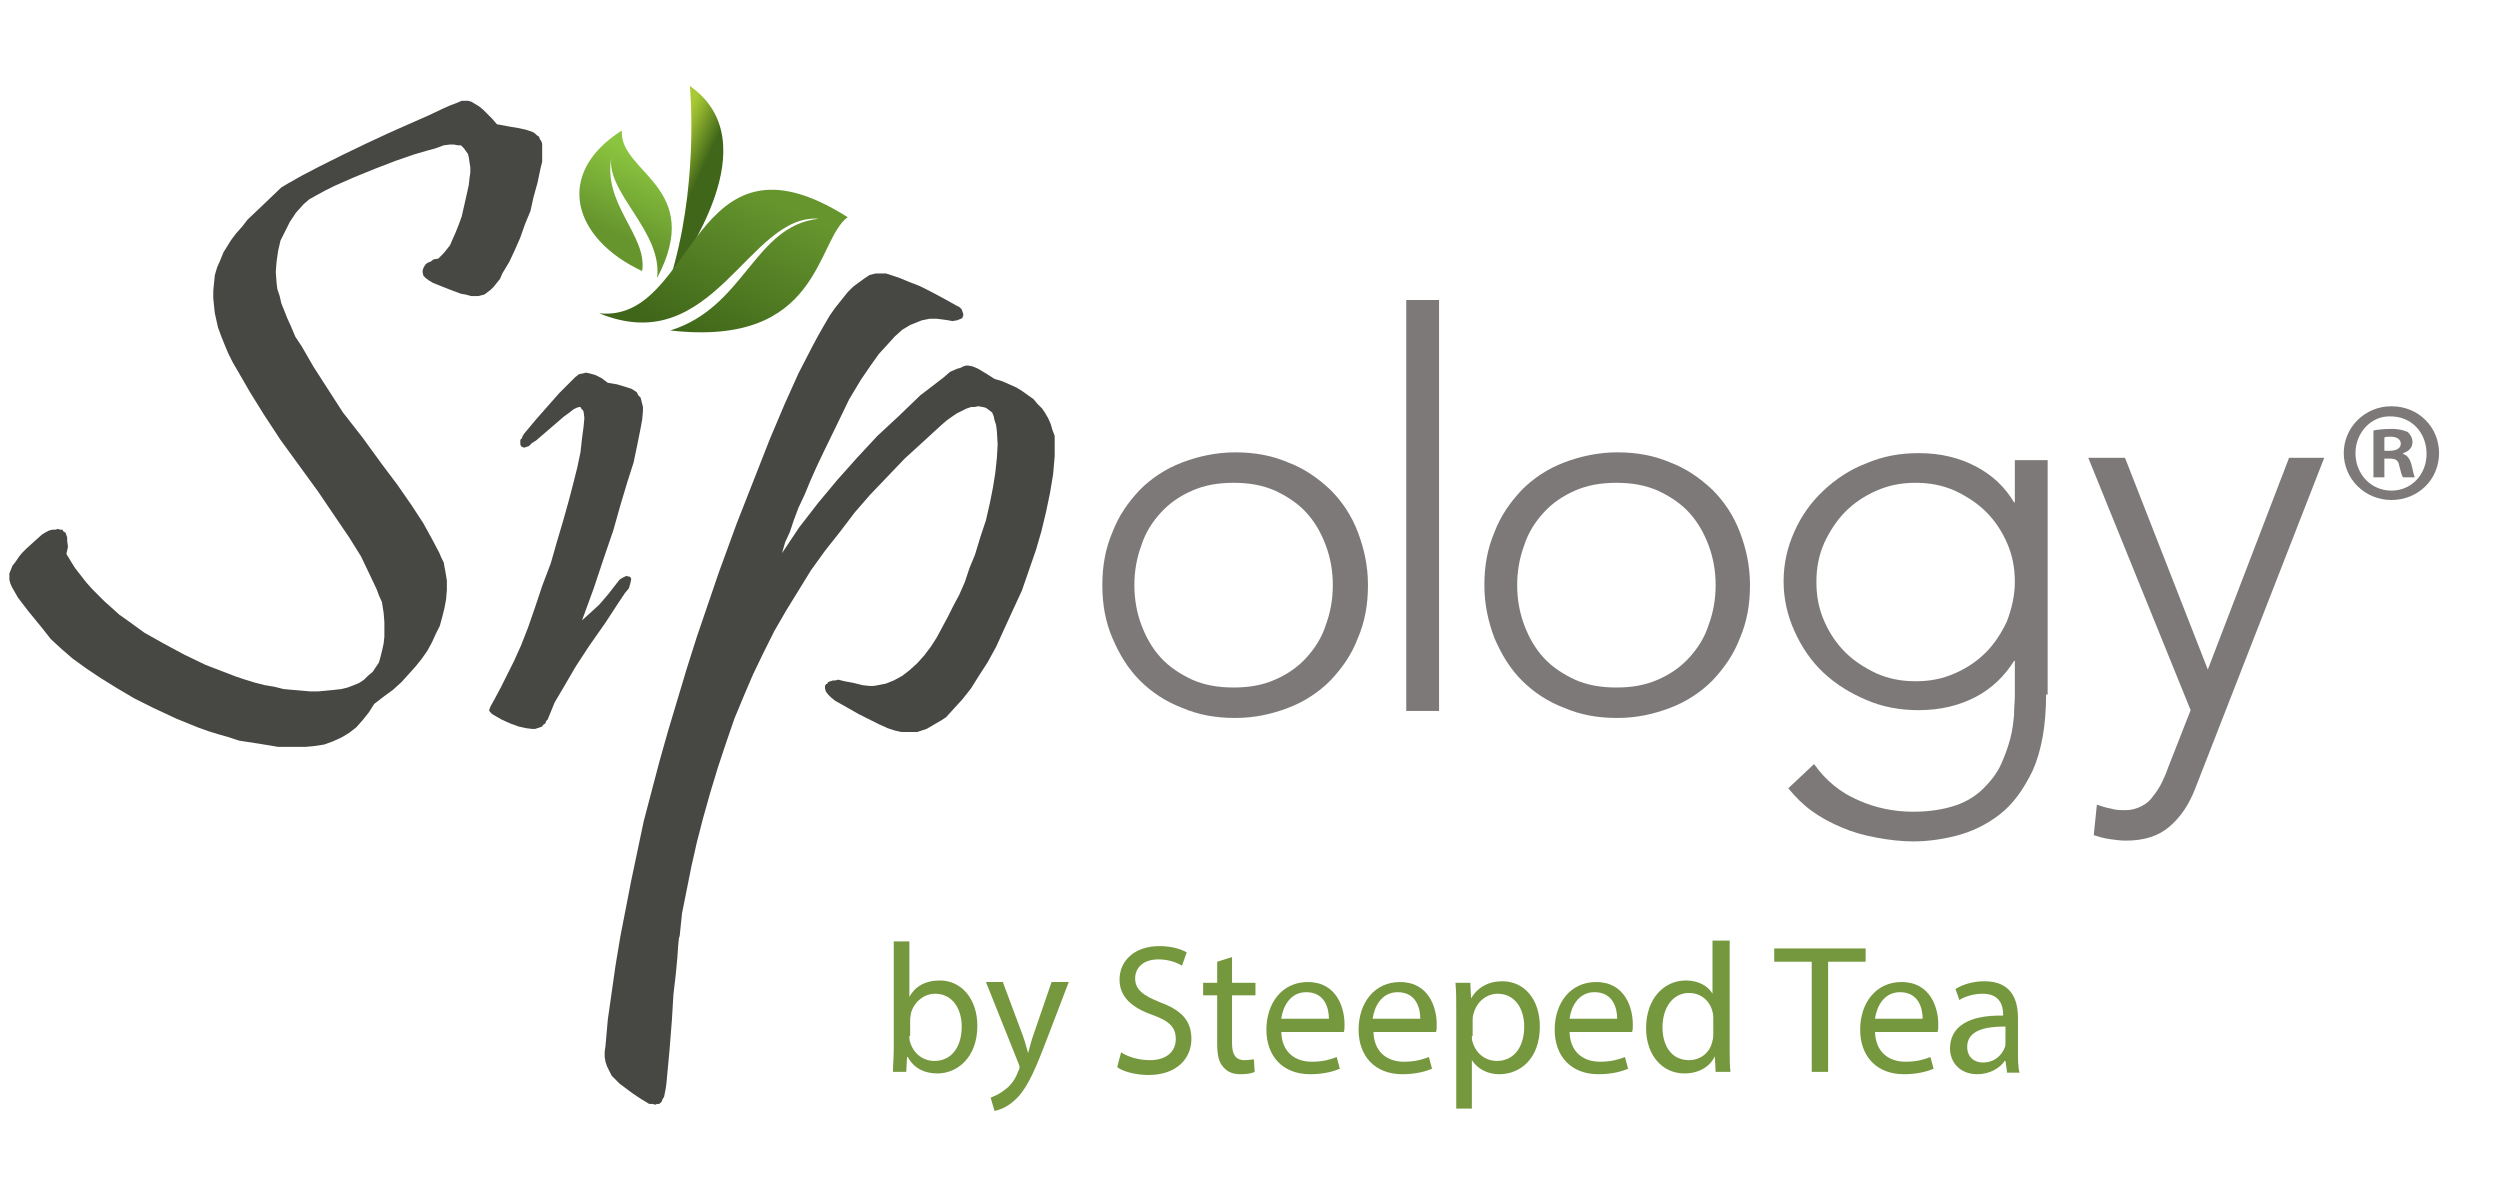 <?xml version="1.0" encoding="utf-8"?>
<!-- Generator: Adobe Illustrator 25.4.0, SVG Export Plug-In . SVG Version: 6.00 Build 0)  -->
<svg version="1.1" id="Layer_1" xmlns="http://www.w3.org/2000/svg" xmlns:xlink="http://www.w3.org/1999/xlink" x="0px" y="0px"
	 viewBox="0 0 320 151.6" style="enable-background:new 0 0 320 151.6;" xml:space="preserve">
<style type="text/css">
	.st0{fill-rule:evenodd;clip-rule:evenodd;fill:#474844;}
	.st1{fill:#474844;}
	.st2{fill:#7D7979;}
	.st3{fill-rule:evenodd;clip-rule:evenodd;fill:url(#SVGID_1_);}
	.st4{fill-rule:evenodd;clip-rule:evenodd;fill:url(#SVGID_00000166636994575589615600000008771090424816760227_);}
	.st5{fill-rule:evenodd;clip-rule:evenodd;fill:url(#SVGID_00000021085935676241135120000010171201692988049288_);}
	.st6{fill:#75983E;}
	.st7{fill:#7E7979;}
</style>
<g>
	<polygon class="st0" points="82,54.8 81.6,56.8 81.1,59.2 80.3,61.7 79.4,64.7 78.5,67.9 77.3,71.4 76,75.3 74.5,79.4 75.5,78.5 
		76.7,77.4 77.9,76 79.3,74.2 79.6,74 79.8,73.9 80,73.8 80.2,73.7 80.4,73.8 80.6,73.8 80.7,73.9 80.8,74.1 80.7,74.6 80.5,75.3 
		80,75.9 79,77.4 77.5,79.7 75.4,82.7 73.7,85.3 72.3,87.7 71,89.9 70.1,92.1 69.9,92.3 69.8,92.6 69.5,92.8 69.4,93 69.1,93.1 
		68.8,93.2 68.5,93.3 68.1,93.3 67.3,93.2 66.4,93 65.3,92.6 64.2,92.1 63.5,91.7 63,91.4 62.7,91.1 62.6,90.9 62.8,90.4 63.3,89.5 
		64.1,88 64.9,86.4 65.8,84.6 66.7,82.6 67.6,80.3 68.5,77.7 69.4,75 70.5,72.1 71.3,69.3 72.1,66.6 72.8,64.1 73.4,61.8 73.9,59.8 
		74.3,57.9 74.5,56.1 74.7,54.6 74.8,53.5 74.7,52.7 74.6,52.5 74.4,52.3 74.3,52.1 74.1,52.1 73.8,52.2 73.4,52.4 72.9,52.8 
		72.2,53.3 68.6,56.4 68.1,56.7 67.7,57.1 67.4,57.2 67.1,57.3 66.8,57.2 66.7,57.1 66.6,56.9 66.6,56.6 66.6,56.3 66.8,56.1 
		66.9,55.8 67.1,55.5 68.6,53.7 70.1,52 71.6,50.3 73.2,48.7 73.6,48.3 74.1,47.9 74.6,47.8 75,47.7 75.5,47.8 76.2,48 77,48.4 
		77.8,49 79,49.2 80,49.5 80.6,49.7 80.9,49.8 81.2,50 81.5,50.2 81.7,50.6 82,50.9 82.1,51.3 82.2,51.7 82.3,52.1 82.3,52.6 
		82.2,53.7 	"/>
	<polygon class="st1" points="135,58.4 134.8,60.7 134.4,63.1 133.9,65.5 133.3,68 132.6,70.4 131.7,73 130.8,75.6 129.6,78.2 
		128.5,80.6 127.5,82.8 126.4,84.8 125.3,86.5 124.3,88.1 123.2,89.5 122.1,90.7 121.1,91.8 120.5,92.2 119.8,92.6 119.3,92.9 
		118.6,93.3 118,93.5 117.4,93.7 116.8,93.7 116.2,93.7 115.4,93.7 114.5,93.5 113.6,93.2 112.5,92.7 111.3,92.1 109.9,91.4 
		108.5,90.6 106.9,89.7 106.4,89.3 106,88.9 105.7,88.5 105.6,88.1 105.6,87.8 105.7,87.6 105.9,87.5 106,87.3 106.3,87.2 
		106.6,87.1 106.9,87.1 107.3,87 108.1,87.2 109.2,87.4 110.4,87.7 111.3,87.8 111.8,87.8 112.4,87.7 112.9,87.6 113.4,87.5 
		114.4,87.1 115.5,86.5 116.4,85.8 117.4,84.9 118.3,83.9 119.2,82.7 119.9,81.6 120.6,80.3 121.3,79 122,77.6 122.8,76.1 
		123.5,74.5 124.1,72.7 124.8,71 125.5,68.7 126.2,66.6 126.7,64.4 127.1,62.4 127.4,60.5 127.6,58.6 127.7,56.9 127.6,55.2 
		127.5,54.4 127.3,53.8 127.2,53.3 127,52.8 126.6,52.5 126.2,52.2 125.8,52.1 125.2,52 124.7,52.1 124.3,52.1 123.7,52.3 
		123.1,52.6 122.5,52.9 121.9,53.3 121.2,53.8 120.5,54.4 118.1,56.6 115.8,58.7 113.6,61 111.4,63.3 109.4,65.6 107.5,68.1 
		105.6,70.5 103.8,73 102.2,75.6 100.6,78.2 99.1,80.8 97.7,83.6 96.4,86.3 95.2,89.1 94,92 93,94.9 91.9,98.2 90.9,101.5 90,104.7 
		89.2,107.8 88.5,110.9 87.9,113.9 87.3,116.9 87,119.8 86.9,120.1 86.8,121.1 86.7,122.6 86.5,124.7 86.2,127.3 86,130.6 
		85.7,134.4 85.3,138.7 85.2,139.4 85.1,139.9 85,140.4 84.8,140.7 84.7,141 84.4,141.3 84.1,141.3 83.9,141.4 83.5,141.3 
		83.1,141.3 82.6,141 82.1,140.7 80.9,139.9 79.3,138.7 78.8,138.2 78.3,137.7 78,137.1 77.7,136.5 77.5,135.9 77.4,135.3 
		77.4,134.6 77.5,133.9 77.8,130.5 78.3,127 78.8,123.5 79.4,119.9 80.1,116.3 80.8,112.7 81.6,108.9 82.4,105.1 83.4,101.3 
		84.4,97.5 85.5,93.6 86.7,89.6 87.9,85.6 89.2,81.5 90.6,77.4 92,73.3 94.3,67 96.5,61.4 98.5,56.3 100.4,51.8 102.2,47.8 
		103.9,44.5 104.7,43 105.5,41.6 106.2,40.4 106.9,39.4 107.7,38.4 108.5,37.4 109.2,36.7 110,36.1 110.7,35.6 111.3,35.2 112.1,35 
		112.7,35 113.4,35 114.3,35.3 115.2,35.6 116.4,36.1 117.7,36.6 119.1,37.3 120.6,38.1 122.4,39.1 122.8,39.3 123.1,39.6 
		123.2,39.9 123.3,40.2 123.3,40.4 123.2,40.6 123.2,40.7 123,40.8 122.5,41 121.9,41.1 121.4,41 120.7,40.9 119.9,40.8 119.4,40.8 
		119,40.8 118.5,40.9 118,41 117.5,41.2 116.5,41.6 115.5,42.2 114.5,43.1 113.6,44.1 112.5,45.3 111.5,46.7 110.2,48.6 108.7,51.1 
		107.2,54.2 105.4,57.9 104.5,59.8 103.7,61.6 103,63.3 102.2,65 101.6,66.6 101.1,68.1 100.5,69.4 100.1,70.8 102.3,67.5 
		104.7,64.4 107.2,61.4 109.7,58.6 112.3,55.8 115.1,53.2 117.8,50.6 120.8,48.3 121.6,47.6 122.5,47.2 122.9,47.1 123.3,46.9 
		123.6,46.8 124,46.8 124.5,46.9 125.2,47.2 126.2,47.8 127.3,48.5 128.3,48.8 129.2,49.2 130.1,49.6 130.9,50.1 131.6,50.6 
		132.3,51.1 132.8,51.7 133.4,52.3 133.8,52.9 134.2,53.6 134.5,54.3 134.7,55 135,55.8 135,56.7 135,57.5 	"/>
	<polygon class="st0" points="69.4,18.4 69.3,18.1 69.1,17.8 69,17.5 68.7,17.3 68.5,17.1 68.2,16.9 67.9,16.8 67.3,16.6 66.4,16.4 
		65.2,16.2 63.6,15.9 63,15.2 62.3,14.5 61.8,14 61.3,13.6 60.8,13.3 60.3,13 59.9,12.9 59.6,12.9 59.1,12.9 58.4,13.2 57.6,13.5 
		56.7,13.9 54.8,14.8 52.3,15.9 49.6,17.1 46.6,18.5 43.7,19.9 40.9,21.3 38.6,22.5 37.2,23.3 37,23.4 36.5,23.7 36,24 33.7,26.2 
		31.7,28.1 31,29 30.2,29.9 29.6,30.7 29.1,31.5 28.6,32.3 28.2,33.3 27.8,34.2 27.5,35.2 27.4,36.2 27.3,37.2 27.3,38.2 27.4,39.2 
		27.5,40.1 27.7,41 27.9,41.9 28.3,43 28.7,44 29.2,45.2 29.8,46.4 30.5,47.6 32,50.2 33.8,53.1 35.9,56.3 38.3,59.6 40.7,62.9 
		42.8,66 44.7,68.8 46.2,71.2 47.3,73.5 48.2,75.4 48.5,76.2 48.9,77.1 49,77.8 49.1,78.4 49.2,79.6 49.2,80.6 49.2,81.5 49.1,82.4 
		48.9,83.3 48.7,84.1 48.5,84.8 48.1,85.4 47.7,86 47.1,86.5 46.6,87 46,87.4 45.3,87.7 44.5,88 43.7,88.2 42.8,88.3 41.8,88.4 
		40.7,88.5 39.7,88.5 38.6,88.4 37.4,88.3 36.3,88.2 35.1,87.9 33.9,87.7 32.7,87.4 31.4,87 30.2,86.6 28.9,86.1 26.3,85.1 
		23.6,83.8 21,82.4 18.5,81 17.4,80.2 16.3,79.4 15.3,78.7 14.3,77.8 13.4,77 12.6,76.2 11.8,75.4 11,74.5 10.3,73.6 9.6,72.7 
		9.1,71.9 8.5,70.9 8.7,70 8.6,69.2 8.6,68.8 8.5,68.5 8.4,68.2 8.1,68 8,67.8 7.7,67.8 7.4,67.7 7.1,67.8 6.7,67.8 6.3,67.9 
		5.9,68.1 5.4,68.4 4.5,69.2 3.4,70.2 2.8,70.8 2.4,71.3 2,71.9 1.6,72.4 1.4,72.9 1.2,73.4 1.2,73.9 1.2,74.2 1.3,74.6 1.5,75.1 
		1.9,75.8 2.3,76.5 3.6,78.2 5.4,80.4 6.5,81.8 7.8,83 9.3,84.3 11.1,85.6 12.9,86.8 15,88.1 17.2,89.4 19.6,90.6 22.6,92 
		25.3,93.1 26.7,93.6 28,94 29.4,94.4 30.6,94.8 31.9,95 33.2,95.2 34.4,95.4 35.6,95.6 36.8,95.6 38,95.6 39.1,95.6 40.2,95.5 
		41.5,95.3 42.6,94.9 43.7,94.4 44.7,93.8 45.6,93.1 46.4,92.2 47.2,91.2 47.9,90.1 49.2,89.1 50.3,88.3 51.4,87.3 52.3,86.3 
		53.2,85.3 54,84.3 54.7,83.3 55.3,82.2 55.8,81.1 56.3,80.1 56.6,79 56.9,77.8 57.1,76.7 57.2,75.5 57.2,74.3 57,73.1 56.9,72.6 
		56.8,72 56.5,71.4 56.2,70.7 55.3,69 54.2,67 52.7,64.7 50.9,62.1 48.8,59.3 46.4,56 43.9,52.8 41.9,49.7 40.1,46.9 38.6,44.3 
		37.8,43.1 37.3,41.9 36.8,40.8 36.4,39.8 36,38.8 35.8,37.9 35.5,37 35.4,36.2 35.3,34.8 35.4,33.5 35.6,32.1 35.9,30.8 36.5,29.6 
		37.1,28.4 37.9,27.2 38.9,26.1 38.9,26.1 38.9,26.1 39.6,25.5 40.5,25 41.6,24.4 42.8,23.8 45.3,22.7 48,21.6 50.6,20.6 52.9,19.8 
		54.6,19.3 55.7,19 56.8,18.6 57.6,18.5 58.1,18.5 58.6,18.6 59,18.6 59.4,19 59.6,19.3 59.9,19.7 60,20.1 60.1,20.8 60.2,21.4 
		60.2,22.1 60.1,22.8 60,23.7 59.6,25.5 59.1,27.7 58.7,28.8 58.3,29.8 57.9,30.7 57.6,31.4 57.2,31.9 56.8,32.4 56.4,32.8 
		56.1,33.1 55.5,33.2 55.1,33.5 54.8,33.6 54.5,33.8 54.3,34.1 54.2,34.3 54.1,34.6 54.1,34.9 54.2,35.3 54.5,35.6 54.9,35.9 
		55.4,36.2 57.4,37 59,37.6 59.6,37.7 60.3,37.9 60.7,37.9 61.2,37.9 61.6,37.8 62,37.7 62.4,37.4 62.8,37.1 63.2,36.7 63.6,36.2 
		64,35.7 64.3,35 65.2,33.5 65.9,32 66.6,30.4 67.2,28.7 67.9,27 68.3,25.2 68.8,23.4 69.2,21.5 69.4,20.7 69.4,20 69.4,19.4 
		69.4,18.8 	"/>
	<path class="st2" d="M141.1,74.9c0-2.5,0.4-4.7,1.3-6.8c0.8-2.1,2-3.8,3.5-5.4c1.5-1.5,3.3-2.7,5.4-3.5c2.1-0.8,4.4-1.3,6.8-1.3
		c2.5,0,4.7,0.4,6.8,1.3c2.1,0.8,3.8,2,5.4,3.5c1.5,1.5,2.7,3.3,3.5,5.4c0.8,2.1,1.3,4.3,1.3,6.8c0,2.5-0.4,4.7-1.3,6.8
		c-0.8,2.1-2,3.8-3.5,5.4c-1.5,1.5-3.3,2.7-5.4,3.5c-2.1,0.8-4.3,1.3-6.8,1.3c-2.5,0-4.7-0.4-6.8-1.3c-2.1-0.8-3.9-2-5.4-3.5
		c-1.5-1.5-2.6-3.3-3.5-5.4C141.5,79.6,141.1,77.4,141.1,74.9z M145.2,74.9c0,1.8,0.3,3.5,0.9,5.1c0.6,1.6,1.4,3,2.5,4.2
		c1.1,1.2,2.5,2.1,4,2.8c1.6,0.7,3.3,1,5.3,1s3.7-0.3,5.3-1c1.6-0.7,2.9-1.6,4-2.8c1.1-1.2,2-2.6,2.5-4.2c0.6-1.6,0.9-3.3,0.9-5.1
		c0-1.8-0.3-3.5-0.9-5.1c-0.6-1.6-1.4-3-2.5-4.2c-1.1-1.2-2.5-2.1-4-2.8c-1.6-0.7-3.3-1-5.3-1s-3.7,0.3-5.3,1
		c-1.6,0.7-2.9,1.6-4,2.8c-1.1,1.2-2,2.6-2.5,4.2C145.5,71.4,145.2,73.1,145.2,74.9z"/>
	<path class="st2" d="M180,38.4h4.2V91H180V38.4z"/>
	<path class="st2" d="M190,74.9c0-2.5,0.4-4.7,1.3-6.8c0.8-2.1,2-3.8,3.5-5.4c1.5-1.5,3.3-2.7,5.4-3.5c2.1-0.8,4.4-1.3,6.8-1.3
		c2.5,0,4.7,0.4,6.8,1.3c2.1,0.8,3.8,2,5.4,3.5c1.5,1.5,2.7,3.3,3.5,5.4c0.8,2.1,1.3,4.3,1.3,6.8c0,2.5-0.4,4.7-1.3,6.8
		c-0.8,2.1-2,3.8-3.5,5.4c-1.5,1.5-3.3,2.7-5.4,3.5c-2.1,0.8-4.3,1.3-6.8,1.3c-2.5,0-4.7-0.4-6.8-1.3c-2.1-0.8-3.9-2-5.4-3.5
		c-1.5-1.5-2.6-3.3-3.5-5.4C190.5,79.6,190,77.4,190,74.9z M194.2,74.9c0,1.8,0.3,3.5,0.9,5.1c0.6,1.6,1.4,3,2.5,4.2
		c1.1,1.2,2.5,2.1,4,2.8c1.6,0.7,3.3,1,5.3,1s3.7-0.3,5.3-1c1.6-0.7,2.9-1.6,4-2.8c1.1-1.2,2-2.6,2.5-4.2c0.6-1.6,0.9-3.3,0.9-5.1
		c0-1.8-0.3-3.5-0.9-5.1c-0.6-1.6-1.4-3-2.5-4.2c-1.1-1.2-2.5-2.1-4-2.8c-1.6-0.7-3.3-1-5.3-1s-3.7,0.3-5.3,1
		c-1.6,0.7-2.9,1.6-4,2.8c-1.1,1.2-2,2.6-2.5,4.2C194.5,71.4,194.2,73.1,194.2,74.9z"/>
	<path class="st2" d="M261.9,88.9c0,4-0.6,7.2-1.7,9.7c-1.2,2.5-2.6,4.4-4.3,5.7c-1.7,1.3-3.6,2.2-5.6,2.7c-2,0.5-3.8,0.7-5.4,0.7
		c-1.6,0-3.2-0.2-4.8-0.5c-1.6-0.3-3-0.7-4.4-1.3c-1.4-0.6-2.7-1.3-3.8-2.1c-1.1-0.8-2.1-1.8-3-2.9l3.3-3.1c1.5,2.1,3.3,3.6,5.6,4.6
		c2.2,1,4.6,1.5,7.1,1.5c2.1,0,3.9-0.3,5.4-0.8s2.7-1.3,3.6-2.2c0.9-0.9,1.7-1.9,2.2-3c0.5-1.1,0.9-2.2,1.2-3.3
		c0.3-1.1,0.4-2.1,0.5-3.1c0-1,0.1-1.8,0.1-2.4v-4.5h-0.1c-1.2,1.9-2.8,3.5-4.9,4.6c-2.1,1.1-4.5,1.7-7.3,1.7
		c-2.4,0-4.6-0.4-6.7-1.3c-2.1-0.9-3.9-2-5.5-3.5c-1.6-1.5-2.8-3.3-3.7-5.3c-0.9-2-1.4-4.1-1.4-6.4c0-2.3,0.5-4.4,1.4-6.4
		c0.9-2,2.1-3.7,3.7-5.2c1.6-1.5,3.4-2.7,5.5-3.5c2.1-0.9,4.3-1.3,6.7-1.3c2.8,0,5.2,0.6,7.3,1.7c2.1,1.1,3.7,2.6,4.9,4.6h0.1v-5.4
		h4.2V88.9z M257.9,74.5c0-1.8-0.3-3.4-1-5c-0.7-1.6-1.6-2.9-2.7-4c-1.1-1.1-2.5-2-4-2.7c-1.6-0.7-3.2-1-5-1c-1.8,0-3.4,0.3-5,1
		c-1.6,0.7-2.9,1.6-4,2.7c-1.1,1.1-2,2.5-2.7,4c-0.7,1.6-1,3.2-1,5c0,1.8,0.3,3.4,1,5c0.7,1.6,1.6,2.9,2.7,4c1.1,1.1,2.5,2,4,2.7
		c1.6,0.7,3.2,1,5,1c1.8,0,3.4-0.3,5-1c1.6-0.7,2.9-1.6,4-2.7c1.1-1.1,2-2.5,2.7-4C257.5,77.9,257.9,76.2,257.9,74.5z"/>
	<path class="st2" d="M281,100.9c-0.8,2.1-1.9,3.7-3.3,4.9c-1.4,1.2-3.2,1.8-5.6,1.8c-0.7,0-1.4-0.1-2.1-0.2c-0.7-0.1-1.4-0.3-2-0.5
		l0.4-3.9c0.6,0.2,1.2,0.4,1.8,0.5c0.6,0.2,1.3,0.2,1.9,0.2c0.7,0,1.4-0.2,2-0.5c0.6-0.3,1.1-0.7,1.5-1.3c0.4-0.5,0.8-1.1,1.1-1.7
		c0.3-0.6,0.6-1.3,0.8-1.9l2.9-7.4l-13.1-32.3h4.7l10.6,27.1l10.4-27.1h4.5L281,100.9z"/>
	<linearGradient id="SVGID_1_" gradientUnits="userSpaceOnUse" x1="84.258" y1="22.642" x2="88.573" y2="24.644">
		<stop  offset="0" style="stop-color:#A9CA34"/>
		<stop  offset="0.259" style="stop-color:#92B42E"/>
		<stop  offset="0.8" style="stop-color:#577C1F"/>
		<stop  offset="1" style="stop-color:#3F6619"/>
	</linearGradient>
	<path class="st3" d="M86.9,34.5c0-0.9,11.8-16.2,1.4-23.5c0,0,1.1,11.1-1.9,22.5C84.9,39.1,85.6,36.1,86.9,34.5z"/>
	
		<linearGradient id="SVGID_00000069356280170763920290000010531529836820212111_" gradientUnits="userSpaceOnUse" x1="88.264" y1="43.456" x2="96.931" y2="24.776">
		<stop  offset="0" style="stop-color:#3F6619"/>
		<stop  offset="1" style="stop-color:#66952E"/>
	</linearGradient>
	<path style="fill-rule:evenodd;clip-rule:evenodd;fill:url(#SVGID_00000069356280170763920290000010531529836820212111_);" d="
		M76.7,40.1c12.5,1.3,11.6-25.1,31.8-12.3c-4.1,3-3.4,16.7-22.7,14.5c9.6-3,10.7-13.4,19-14.3C95.8,27.3,91.3,46.1,76.7,40.1z"/>
	
		<linearGradient id="SVGID_00000049213764316958841850000007599912861741857178_" gradientUnits="userSpaceOnUse" x1="78.875" y1="29.95" x2="83.29" y2="20.435">
		<stop  offset="0" style="stop-color:#66952E"/>
		<stop  offset="1" style="stop-color:#8BC53F"/>
	</linearGradient>
	<path style="fill-rule:evenodd;clip-rule:evenodd;fill:url(#SVGID_00000049213764316958841850000007599912861741857178_);" d="
		M78.3,19.9c-1,4.6,6.6,9.7,5.8,15.7c6.2-11.7-4.9-13.5-4.5-18.9c-8.8,5.6-6.2,13.9,2.6,18C82.9,30.1,77,26.1,78.3,19.9z"/>
	<g>
		<path class="st6" d="M114.3,137.2c0-0.8,0.1-1.9,0.1-2.9v-13.8h2v7.1h0c0.7-1.3,2-2.1,3.9-2.1c2.8,0,4.8,2.4,4.8,5.8
			c0,4.1-2.6,6.1-5.1,6.1c-1.6,0-3-0.6-3.8-2.1h-0.1l-0.1,1.9H114.3z M116.4,132.6c0,0.3,0,0.5,0.1,0.8c0.4,1.4,1.6,2.4,3.1,2.4
			c2.2,0,3.5-1.8,3.5-4.4c0-2.3-1.2-4.2-3.4-4.2c-1.4,0-2.7,1-3.1,2.5c0,0.2-0.1,0.5-0.1,0.8V132.6z"/>
		<path class="st6" d="M128.4,125.8l2.5,6.7c0.3,0.8,0.5,1.6,0.7,2.3h0c0.2-0.7,0.4-1.6,0.7-2.4l2.3-6.7h2.2l-3.1,8.1
			c-1.5,3.9-2.5,5.9-3.9,7.1c-1,0.9-2,1.2-2.5,1.3l-0.5-1.7c0.5-0.2,1.2-0.5,1.8-1c0.6-0.4,1.3-1.2,1.7-2.3c0.1-0.2,0.2-0.4,0.2-0.5
			c0-0.1,0-0.3-0.1-0.5l-4.2-10.5H128.4z"/>
		<path class="st6" d="M143.5,134.7c0.9,0.6,2.3,1,3.7,1c2.1,0,3.3-1.1,3.3-2.7c0-1.5-0.8-2.3-3-3.1c-2.6-0.9-4.2-2.3-4.2-4.5
			c0-2.5,2-4.3,5.1-4.3c1.6,0,2.8,0.4,3.5,0.8l-0.6,1.7c-0.5-0.3-1.6-0.8-3-0.8c-2.2,0-3,1.3-3,2.4c0,1.5,1,2.2,3.2,3.1
			c2.7,1,4,2.3,4,4.7c0,2.4-1.8,4.6-5.5,4.6c-1.5,0-3.2-0.4-4-1L143.5,134.7z"/>
		<path class="st6" d="M157.7,122.5v3.3h3v1.6h-3v6.1c0,1.4,0.4,2.2,1.6,2.2c0.5,0,0.9-0.1,1.2-0.1l0.1,1.6c-0.4,0.2-1,0.3-1.8,0.3
			c-1,0-1.7-0.3-2.2-0.9c-0.6-0.6-0.8-1.6-0.8-3v-6.2h-1.8v-1.6h1.8v-2.7L157.7,122.5z"/>
		<path class="st6" d="M164,131.9c0,2.8,1.8,4,3.9,4c1.5,0,2.4-0.3,3.2-0.6l0.4,1.5c-0.7,0.3-2,0.7-3.8,0.7c-3.5,0-5.6-2.3-5.6-5.7
			s2-6.1,5.3-6.1c3.7,0,4.7,3.3,4.7,5.4c0,0.4,0,0.8-0.1,1H164z M170.1,130.4c0-1.3-0.5-3.4-2.9-3.4c-2.1,0-3,1.9-3.2,3.4H170.1z"/>
		<path class="st6" d="M175.8,131.9c0,2.8,1.8,4,3.9,4c1.5,0,2.4-0.3,3.2-0.6l0.4,1.5c-0.7,0.3-2,0.7-3.8,0.7
			c-3.5,0-5.6-2.3-5.6-5.7s2-6.1,5.3-6.1c3.7,0,4.7,3.3,4.7,5.4c0,0.4,0,0.8-0.1,1H175.8z M181.8,130.4c0-1.3-0.5-3.4-2.9-3.4
			c-2.1,0-3,1.9-3.2,3.4H181.8z"/>
		<path class="st6" d="M186.4,129.5c0-1.5,0-2.6-0.1-3.7h1.9l0.1,2h0c0.8-1.4,2.2-2.2,4-2.2c2.8,0,4.8,2.3,4.8,5.8
			c0,4.1-2.5,6.1-5.2,6.1c-1.5,0-2.8-0.7-3.5-1.8h0v6.2h-2V129.5z M188.4,132.6c0,0.3,0,0.6,0.1,0.8c0.4,1.4,1.6,2.4,3.1,2.4
			c2.2,0,3.5-1.8,3.5-4.4c0-2.3-1.2-4.2-3.4-4.2c-1.4,0-2.7,1-3.1,2.6c-0.1,0.3-0.1,0.6-0.1,0.8V132.6z"/>
		<path class="st6" d="M200.9,131.9c0,2.8,1.8,4,3.9,4c1.5,0,2.4-0.3,3.2-0.6l0.4,1.5c-0.7,0.3-2,0.7-3.8,0.7
			c-3.5,0-5.6-2.3-5.6-5.7s2-6.1,5.3-6.1c3.7,0,4.7,3.3,4.7,5.4c0,0.4,0,0.8-0.1,1H200.9z M207,130.4c0-1.3-0.5-3.4-2.9-3.4
			c-2.1,0-3,1.9-3.2,3.4H207z"/>
		<path class="st6" d="M221.4,120.5v13.8c0,1,0,2.2,0.1,2.9h-1.9l-0.1-2h0c-0.6,1.3-2,2.2-3.9,2.2c-2.8,0-4.9-2.3-4.9-5.8
			c0-3.8,2.3-6.1,5.1-6.1c1.7,0,2.9,0.8,3.4,1.7h0v-6.8H221.4z M219.3,130.4c0-0.3,0-0.6-0.1-0.9c-0.3-1.3-1.4-2.4-3-2.4
			c-2.1,0-3.4,1.9-3.4,4.4c0,2.3,1.1,4.2,3.4,4.2c1.4,0,2.7-0.9,3-2.5c0.1-0.3,0.1-0.6,0.1-0.9V130.4z"/>
		<path class="st6" d="M231.9,123.1h-4.8v-1.7h11.7v1.7H234v14.1h-2.1V123.1z"/>
		<path class="st6" d="M240,131.9c0,2.8,1.8,4,3.9,4c1.5,0,2.4-0.3,3.2-0.6l0.4,1.5c-0.7,0.3-2,0.7-3.8,0.7c-3.5,0-5.6-2.3-5.6-5.7
			s2-6.1,5.3-6.1c3.7,0,4.7,3.3,4.7,5.4c0,0.4,0,0.8-0.1,1H240z M246.1,130.4c0-1.3-0.5-3.4-2.9-3.4c-2.1,0-3,1.9-3.2,3.4H246.1z"/>
		<path class="st6" d="M256.9,137.2l-0.2-1.4h-0.1c-0.6,0.9-1.9,1.7-3.5,1.7c-2.3,0-3.5-1.6-3.5-3.3c0-2.8,2.4-4.3,6.8-4.2v-0.2
			c0-0.9-0.3-2.6-2.6-2.6c-1.1,0-2.2,0.3-3,0.8l-0.5-1.4c0.9-0.6,2.3-1,3.7-1c3.5,0,4.3,2.4,4.3,4.7v4.3c0,1,0,2,0.2,2.7H256.9z
			 M256.6,131.4c-2.3,0-4.8,0.4-4.8,2.6c0,1.3,0.9,2,2,2c1.5,0,2.4-0.9,2.8-1.9c0.1-0.2,0.1-0.4,0.1-0.7V131.4z"/>
	</g>
	<g>
		<path class="st7" d="M312.2,58c0,3.4-2.7,6-6.1,6c-3.4,0-6.1-2.7-6.1-6c0-3.3,2.7-6,6.1-6C309.6,52,312.2,54.7,312.2,58z
			 M301.5,58c0,2.7,2,4.8,4.6,4.8c2.6,0,4.5-2.1,4.5-4.7c0-2.7-1.9-4.8-4.6-4.8C303.5,53.2,301.5,55.4,301.5,58z M305.2,61.1h-1.4
			v-6c0.5-0.1,1.3-0.2,2.3-0.2c1.1,0,1.6,0.2,2.1,0.4c0.3,0.3,0.6,0.7,0.6,1.3c0,0.7-0.5,1.2-1.2,1.4v0.1c0.6,0.2,0.9,0.7,1.1,1.5
			c0.2,0.9,0.3,1.3,0.4,1.5h-1.5c-0.2-0.2-0.3-0.8-0.5-1.5c-0.1-0.7-0.5-0.9-1.2-0.9h-0.7V61.1z M305.2,57.7h0.7
			c0.8,0,1.4-0.3,1.4-0.9c0-0.5-0.4-0.9-1.3-0.9c-0.4,0-0.6,0-0.8,0.1V57.7z"/>
	</g>
</g>
</svg>
